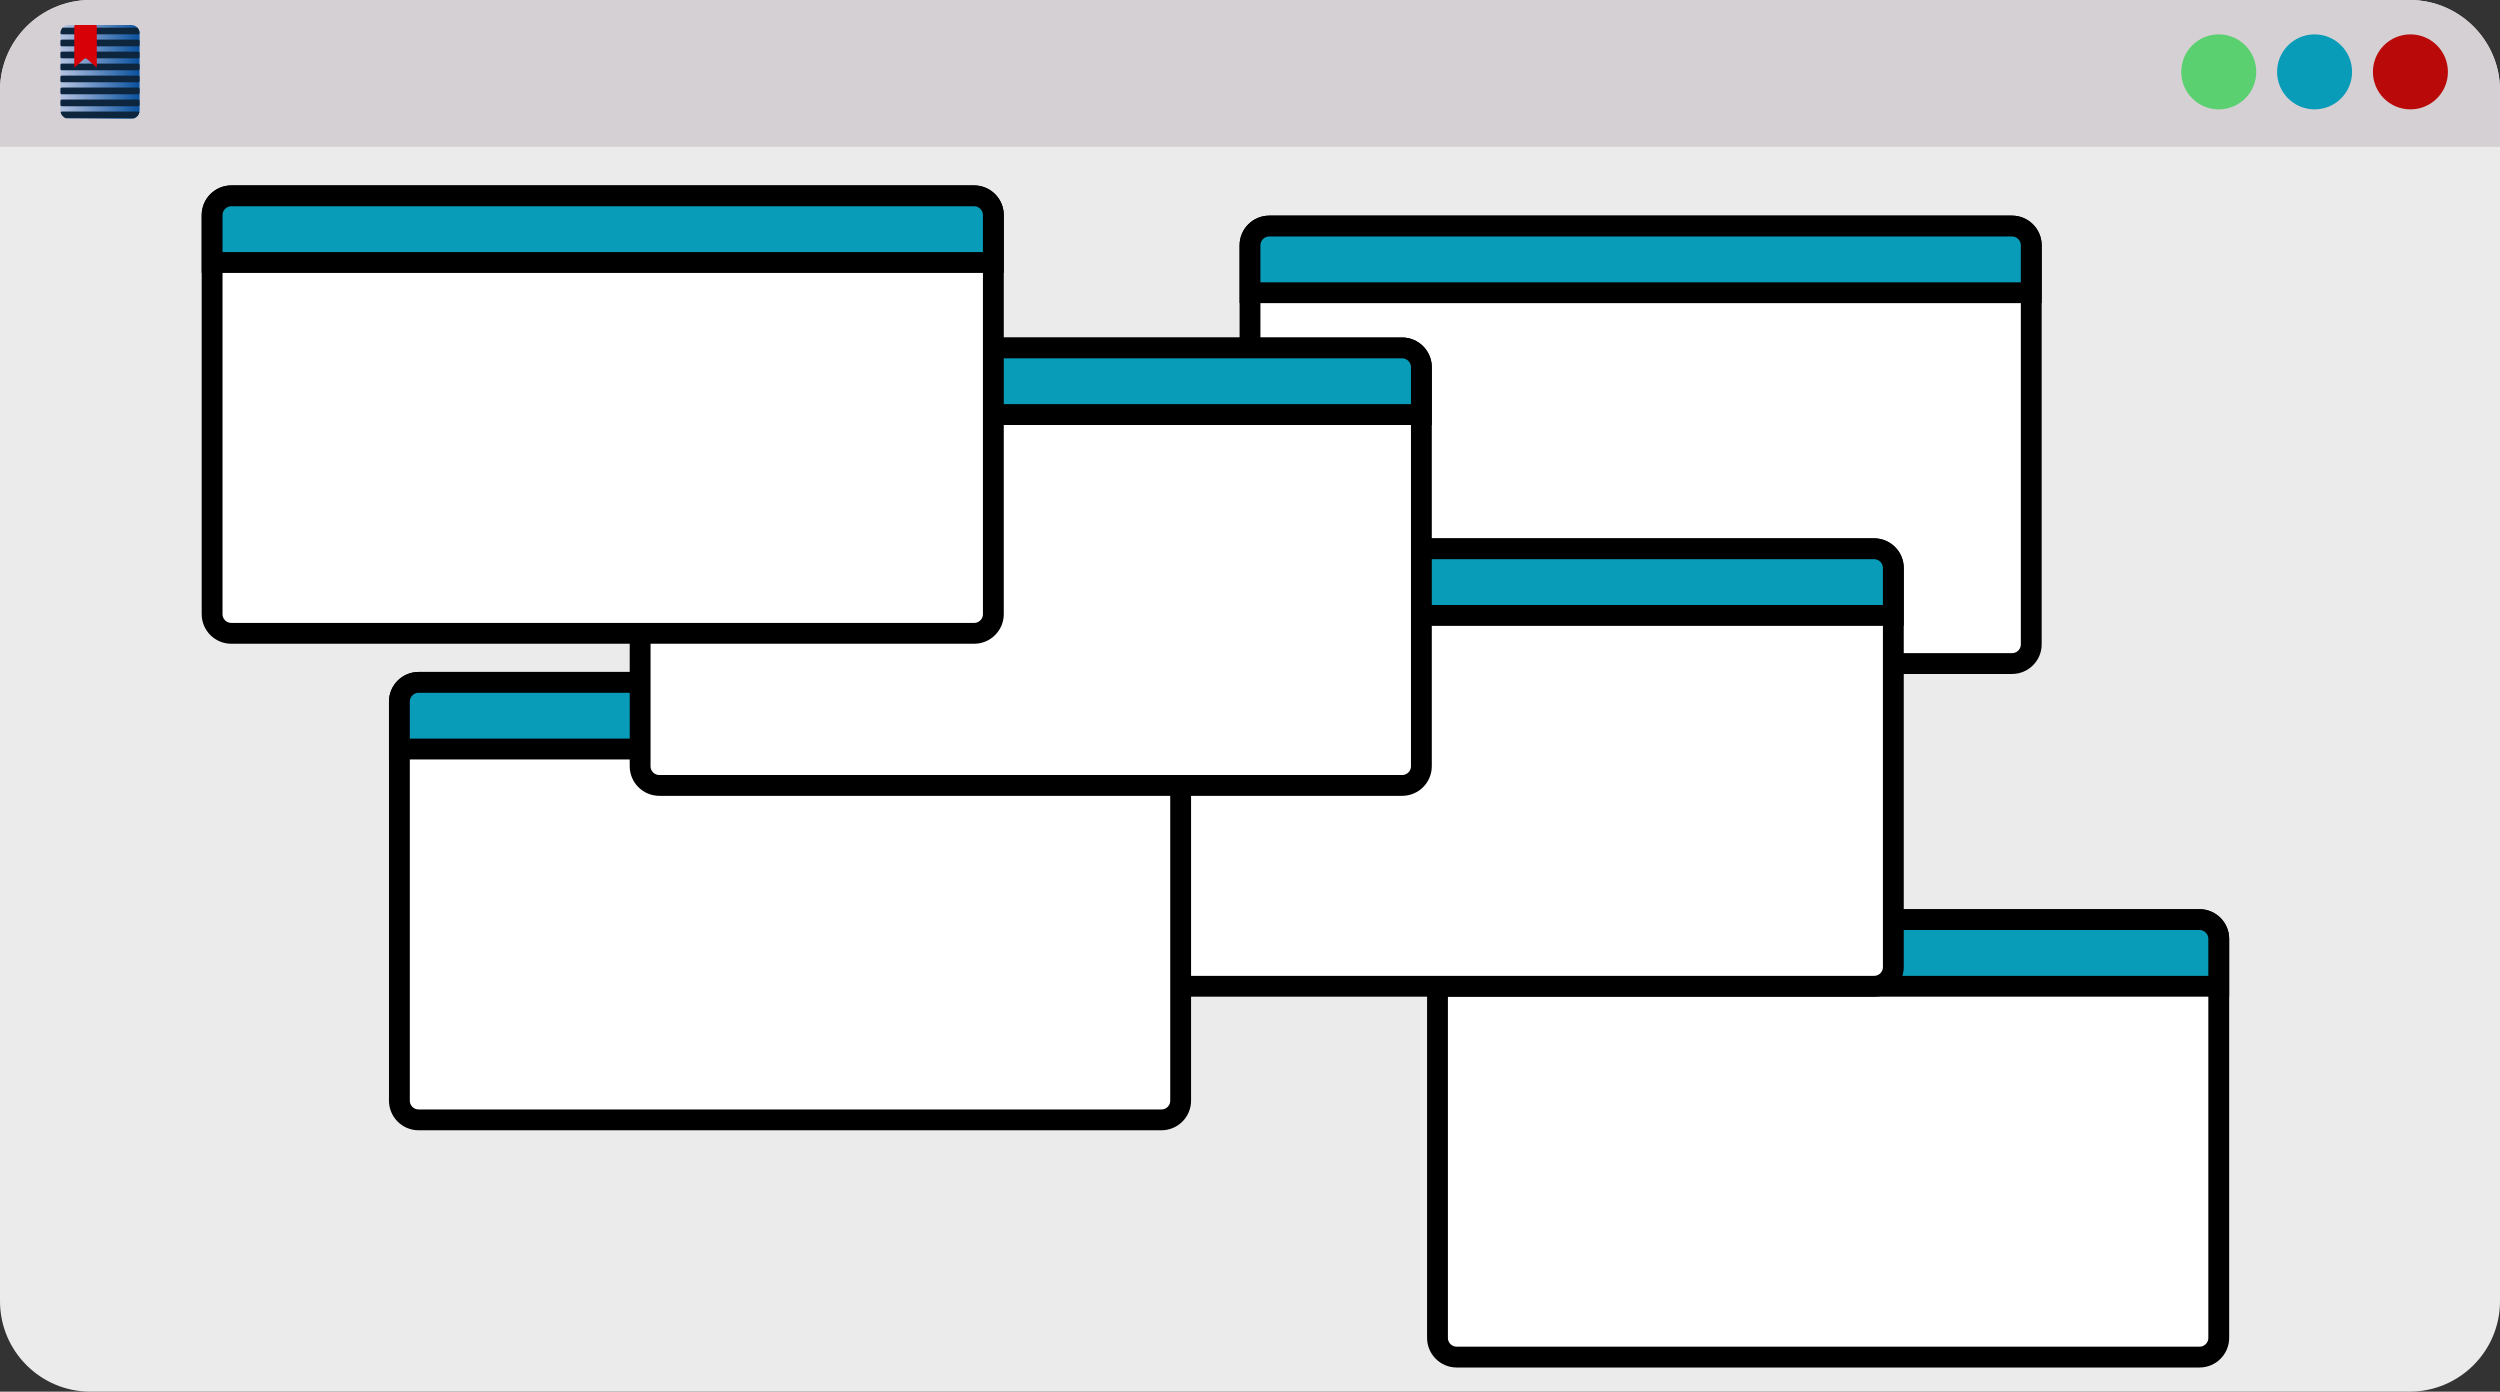 <svg id="e98mogZSpXW1" xmlns="http://www.w3.org/2000/svg" xmlns:xlink="http://www.w3.org/1999/xlink" viewBox="1072 530 1200 668" shape-rendering="geometricPrecision" text-rendering="geometricPrecision"><rect x="1072" y="530" width="1200" height="668" fill="#333333" stroke="none"/><style><![CDATA[#e98mogZSpXW15_to {animation: e98mogZSpXW15_to__to 2100ms linear infinite normal forwards}@keyframes e98mogZSpXW15_to__to { 0% {transform: translate(1949.5px,1076.402px)} 23.81% {transform: translate(1949.5px,1076.402px)} 38.095% {transform: translate(1666.5px,744.38px);animation-timing-function: cubic-bezier(0.42,0,1,1)} 85.714% {transform: translate(1666.5px,744.38px);animation-timing-function: cubic-bezier(0.42,0,1,1)} 100% {transform: translate(1949.5px,1076.402px)}} #e98mogZSpXW20_to {animation: e98mogZSpXW20_to__to 2100ms linear infinite normal forwards}@keyframes e98mogZSpXW20_to__to { 0% {transform: translate(1859.5px,743.505px)} 23.81% {transform: translate(1859.5px,743.505px)} 38.095% {transform: translate(1666.5px,1012px);animation-timing-function: cubic-bezier(0.42,0,1,1)} 85.714% {transform: translate(1666.5px,1012px);animation-timing-function: cubic-bezier(0.42,0,1,1)} 100% {transform: translate(1859.5px,743.505px)}} #e98mogZSpXW25_to {animation: e98mogZSpXW25_to__to 2100ms linear infinite normal forwards}@keyframes e98mogZSpXW25_to__to { 0% {transform: translate(1793.304px,898.402px)} 23.81% {transform: translate(1793.304px,898.402px)} 38.095% {transform: translate(1269.5px,1012px);animation-timing-function: cubic-bezier(0.42,0,1,1)} 85.714% {transform: translate(1269.5px,1012px);animation-timing-function: cubic-bezier(0.42,0,1,1)} 100% {transform: translate(1793.304px,898.402px)}} #e98mogZSpXW30_to {animation: e98mogZSpXW30_to__to 2100ms linear infinite normal forwards}@keyframes e98mogZSpXW30_to__to { 0% {transform: translate(1451.209px,962.532px)} 23.81% {transform: translate(1451.209px,962.532px)} 38.095% {transform: translate(2074.5px,744.38px);animation-timing-function: cubic-bezier(0.42,0,1,1)} 85.714% {transform: translate(2074.5px,744.38px);animation-timing-function: cubic-bezier(0.42,0,1,1)} 100% {transform: translate(1451.209px,962.532px)}} #e98mogZSpXW35_to {animation: e98mogZSpXW35_to__to 2100ms linear infinite normal forwards}@keyframes e98mogZSpXW35_to__to { 0% {transform: translate(1566.762px,802px)} 23.81% {transform: translate(1566.762px,802px)} 38.095% {transform: translate(1269.5px,744.38px);animation-timing-function: cubic-bezier(0.42,0,1,1)} 85.714% {transform: translate(1269.5px,744.38px);animation-timing-function: cubic-bezier(0.42,0,1,1)} 100% {transform: translate(1566.762px,802px)}} #e98mogZSpXW40_to {animation: e98mogZSpXW40_to__to 2100ms linear infinite normal forwards}@keyframes e98mogZSpXW40_to__to { 0% {transform: translate(1361.311px,729px)} 23.81% {transform: translate(1361.311px,729px)} 38.095% {transform: translate(2074.5px,1012px);animation-timing-function: cubic-bezier(0.42,0,1,1)} 85.714% {transform: translate(2074.5px,1012px);animation-timing-function: cubic-bezier(0.42,0,1,1)} 100% {transform: translate(1361.311px,729px)}}]]></style><defs><linearGradient id="e98mogZSpXW12-fill" x1="0" y1="0.5" x2="1" y2="0.5" spreadMethod="pad" gradientUnits="objectBoundingBox" gradientTransform="matrix(1 0 0 1 0 0)"><stop id="e98mogZSpXW12-fill-0" offset="2.917%" stop-color="rgb(177,192,224)"/><stop id="e98mogZSpXW12-fill-1" offset="100%" stop-color="rgb(8,81,158)"/></linearGradient></defs><g id="e98mogZSpXW2" clip-path="url(#e98mogZSpXW45)"><g id="e98mogZSpXW3"><g id="e98mogZSpXW4"><path id="e98mogZSpXW5" d="M1115.42,530L2228.58,530C2252.544,530,2272,549.456,2272,573.42L2272,1154.58C2272,1178.544,2252.544,1198,2228.58,1198L1115.42,1198C1091.456,1198,1072,1178.544,1072,1154.58L1072,573.42C1072,549.456,1091.456,530,1115.42,530Z" fill="rgb(235,235,235)" stroke="none" stroke-width="1" stroke-miterlimit="10"/><path id="e98mogZSpXW6" d="M2272,600.5L2272,573.42C2272,549.456,2252.544,530,2228.58,530L1115.42,530C1091.456,530,1072,549.456,1072,573.42L1072,600.5L2272,600.5Z" fill="rgb(213,208,211)" fill-rule="evenodd" stroke="none" stroke-width="1"/><g id="e98mogZSpXW7"><circle id="e98mogZSpXW8" r="18" transform="matrix(1 0 0 1 2229 564.5)" fill="rgb(185,9,9)" stroke="none" stroke-width="1"/><circle id="e98mogZSpXW9" r="18" transform="matrix(1 0 0 1 2183 564.5)" fill="rgb(9,156,185)" stroke="none" stroke-width="1"/><circle id="e98mogZSpXW10" r="18" transform="matrix(1 0 0 1 2137 564.5)" fill="rgb(91,208,112)" stroke="none" stroke-width="1"/></g><g id="e98mogZSpXW11"><path id="e98mogZSpXW12" d="M1104.96,542.01L1135.04,542.01C1137.226,542.01,1139,543.785,1139,545.97L1139,583.03C1139,585.215,1137.226,586.99,1135.04,586.99L1104.96,586.99C1102.774,586.99,1101,585.215,1101,583.03L1101,545.97C1101,543.785,1102.774,542.01,1104.96,542.01Z" fill="url(#e98mogZSpXW12-fill)" stroke="none" stroke-width="1" stroke-miterlimit="10"/><path id="e98mogZSpXW13" style="mix-blend-mode:soft-light" d="M1137.931,543.266C1138.569,543.948,1138.97,544.856,1138.998,545.855C1138.975,546.207,1138.682,546.485,1138.324,546.485L1101.676,546.485C1101.318,546.485,1101.025,546.207,1101.002,545.855C1101.03,544.856,1101.431,543.948,1102.069,543.266L1137.931,543.266ZM1139,549.695L1139,551.562C1139,551.935,1138.697,552.238,1138.324,552.238L1101.676,552.238C1101.303,552.238,1101,551.935,1101,551.562L1101,549.695C1101,549.322,1101.303,549.019,1101.676,549.019L1101.676,549.019L1101.676,549.019L1138.324,549.019C1138.697,549.019,1139,549.322,1139,549.695ZM1139,555.447L1139,557.314C1139,557.687,1138.697,557.99,1138.324,557.99L1101.676,557.99C1101.303,557.99,1101,557.687,1101,557.314L1101,555.447C1101,555.074,1101.303,554.771,1101.676,554.771L1101.676,554.771L1101.676,554.771L1101.676,554.771L1138.324,554.771C1138.697,554.771,1139,555.074,1139,555.447ZM1139,561.199L1139,563.066C1139,563.439,1138.697,563.742,1138.324,563.742L1101.676,563.742C1101.303,563.742,1101,563.439,1101,563.066L1101,561.199C1101,560.826,1101.303,560.523,1101.676,560.523L1101.676,560.523L1101.676,560.523L1101.676,560.523L1138.324,560.523C1138.697,560.523,1139,560.826,1139,561.199ZM1139,566.951L1139,568.818C1139,569.191,1138.697,569.494,1138.324,569.494L1101.676,569.494C1101.303,569.494,1101,569.191,1101,568.818L1101,566.951C1101,566.578,1101.303,566.275,1101.676,566.275L1101.676,566.275L1101.676,566.275L1138.324,566.275C1138.697,566.275,1139,566.578,1139,566.951ZM1139,572.704L1139,574.571C1139,574.944,1138.697,575.246,1138.324,575.246L1101.676,575.246C1101.303,575.246,1101,574.944,1101,574.571L1101,572.704C1101,572.331,1101.303,572.028,1101.676,572.028L1101.676,572.028L1101.676,572.028L1101.676,572.028L1138.324,572.028C1138.697,572.028,1139,572.331,1139,572.704ZM1139,578.455L1139,580.322C1139,580.695,1138.697,580.998,1138.324,580.998L1101.676,580.998C1101.303,580.998,1101,580.695,1101,580.322L1101,578.455C1101,578.082,1101.303,577.779,1101.676,577.779L1101.676,577.779L1101.676,577.779L1101.676,577.779L1138.324,577.779C1138.697,577.779,1139,578.082,1139,578.455ZM1138.91,583.871C1138.621,585.206,1137.657,586.29,1136.395,586.751L1103.605,586.751C1102.343,586.29,1101.379,585.206,1101.09,583.871C1101.207,583.668,1101.426,583.532,1101.676,583.532L1101.676,583.532L1101.676,583.532L1138.324,583.532C1138.574,583.532,1138.793,583.668,1138.91,583.871Z" fill="rgb(13,38,62)" fill-rule="evenodd" stroke="none" stroke-width="1"/><path id="e98mogZSpXW14" d="M1118.407,562.464C1118.447,562.358,1118.47,562.238,1118.47,562.109L1118.47,542.759C1118.47,542.346,1118.236,542.011,1117.948,542.011L1108.172,542.011C1107.885,542.011,1107.651,542.346,1107.651,542.759L1107.651,562.109C1107.651,562.238,1107.673,562.358,1107.713,562.464L1112.551,558.141C1112.832,557.89,1113.289,557.89,1113.57,558.141L1118.407,562.464Z" fill="rgb(215,0,7)" stroke="none" stroke-width="1"/></g><g id="e98mogZSpXW15_to" transform="translate(1949.5,1076.402)"><g id="e98mogZSpXW15" transform="translate(-1666.5,-744.38)"><path id="e98mogZSpXW16" d="M1488.215,639.38L1844.785,639.38C1849.871,639.38,1854,643.509,1854,648.595L1854,840.165C1854,845.251,1849.871,849.38,1844.785,849.38L1488.215,849.38C1483.129,849.38,1479,845.251,1479,840.165L1479,648.595C1479,643.509,1483.129,639.38,1488.215,639.38Z" fill="rgb(255,255,255)" stroke="none" stroke-width="1" stroke-miterlimit="10"/><path id="e98mogZSpXW17" d="M1488.215,639.38L1844.785,639.38C1849.871,639.38,1854,643.509,1854,648.595L1854,840.165C1854,845.251,1849.871,849.38,1844.785,849.38L1488.215,849.38C1483.129,849.38,1479,845.251,1479,840.165L1479,648.595C1479,643.509,1483.129,639.38,1488.215,639.38Z" fill="none" stroke="rgb(0,0,0)" stroke-width="10" stroke-linecap="square" stroke-miterlimit="2"/><path id="e98mogZSpXW18" d="M1488.28,639.38L1844.72,639.38C1849.842,639.38,1854,643.538,1854,648.66L1854,671.38L1479,671.38L1479,648.66C1479,643.538,1483.158,639.38,1488.28,639.38Z" fill="rgb(9,156,185)" stroke="none" stroke-width="1" stroke-miterlimit="10"/><path id="e98mogZSpXW19" d="M1488.28,639.38L1844.72,639.38C1849.842,639.38,1854,643.538,1854,648.66L1854,671.38L1479,671.38L1479,648.66C1479,643.538,1483.158,639.38,1488.28,639.38Z" fill="none" stroke="rgb(0,0,0)" stroke-width="10" stroke-linecap="square" stroke-miterlimit="2"/></g></g><g id="e98mogZSpXW20_to" transform="translate(1859.5,743.505)"><g id="e98mogZSpXW20" transform="translate(-1666.5,-1012)"><path id="e98mogZSpXW21" d="M1488.215,907L1844.785,907C1849.871,907,1854,911.129,1854,916.215L1854,1107.785C1854,1112.871,1849.871,1117,1844.785,1117L1488.215,1117C1483.129,1117,1479,1112.871,1479,1107.785L1479,916.215C1479,911.129,1483.129,907,1488.215,907Z" fill="rgb(255,255,255)" stroke="none" stroke-width="1" stroke-miterlimit="10"/><path id="e98mogZSpXW22" d="M1488.215,907L1844.785,907C1849.871,907,1854,911.129,1854,916.215L1854,1107.785C1854,1112.871,1849.871,1117,1844.785,1117L1488.215,1117C1483.129,1117,1479,1112.871,1479,1107.785L1479,916.215C1479,911.129,1483.129,907,1488.215,907Z" fill="none" stroke="rgb(0,0,0)" stroke-width="10" stroke-linecap="square" stroke-miterlimit="2"/><path id="e98mogZSpXW23" d="M1488.28,907L1844.72,907C1849.842,907,1854,911.158,1854,916.28L1854,939L1479,939L1479,916.28C1479,911.158,1483.158,907,1488.28,907Z" fill="rgb(9,156,185)" stroke="none" stroke-width="1" stroke-miterlimit="10"/><path id="e98mogZSpXW24" d="M1488.28,907L1844.72,907C1849.842,907,1854,911.158,1854,916.28L1854,939L1479,939L1479,916.28C1479,911.158,1483.158,907,1488.28,907Z" fill="none" stroke="rgb(0,0,0)" stroke-width="10" stroke-linecap="square" stroke-miterlimit="2"/></g></g><g id="e98mogZSpXW25_to" transform="translate(1793.304,898.402)"><g id="e98mogZSpXW25" transform="translate(-1269.5,-1012)"><path id="e98mogZSpXW26" d="M1091.215,907L1447.785,907C1452.871,907,1457,911.129,1457,916.215L1457,1107.785C1457,1112.871,1452.871,1117,1447.785,1117L1091.215,1117C1086.129,1117,1082,1112.871,1082,1107.785L1082,916.215C1082,911.129,1086.129,907,1091.215,907Z" fill="rgb(255,255,255)" stroke="none" stroke-width="1" stroke-miterlimit="10"/><path id="e98mogZSpXW27" d="M1091.215,907L1447.785,907C1452.871,907,1457,911.129,1457,916.215L1457,1107.785C1457,1112.871,1452.871,1117,1447.785,1117L1091.215,1117C1086.129,1117,1082,1112.871,1082,1107.785L1082,916.215C1082,911.129,1086.129,907,1091.215,907Z" fill="none" stroke="rgb(0,0,0)" stroke-width="10" stroke-linecap="square" stroke-miterlimit="2"/><path id="e98mogZSpXW28" d="M1091.28,907L1447.72,907C1452.842,907,1457,911.158,1457,916.28L1457,939L1082,939L1082,916.28C1082,911.158,1086.158,907,1091.28,907Z" fill="rgb(9,156,185)" stroke="none" stroke-width="1" stroke-miterlimit="10"/><path id="e98mogZSpXW29" d="M1091.28,907L1447.72,907C1452.842,907,1457,911.158,1457,916.28L1457,939L1082,939L1082,916.28C1082,911.158,1086.158,907,1091.28,907Z" fill="none" stroke="rgb(0,0,0)" stroke-width="10" stroke-linecap="square" stroke-miterlimit="2"/></g></g><g id="e98mogZSpXW30_to" transform="translate(1451.209,962.532)"><g id="e98mogZSpXW30" transform="translate(-2074.5,-744.38)"><path id="e98mogZSpXW31" d="M1896.215,639.38L2252.785,639.38C2257.871,639.38,2262,643.509,2262,648.595L2262,840.165C2262,845.251,2257.871,849.38,2252.785,849.38L1896.215,849.38C1891.129,849.38,1887,845.251,1887,840.165L1887,648.595C1887,643.509,1891.129,639.38,1896.215,639.38Z" fill="rgb(255,255,255)" stroke="none" stroke-width="1" stroke-miterlimit="10"/><path id="e98mogZSpXW32" d="M1896.215,639.38L2252.785,639.38C2257.871,639.38,2262,643.509,2262,648.595L2262,840.165C2262,845.251,2257.871,849.38,2252.785,849.38L1896.215,849.38C1891.129,849.38,1887,845.251,1887,840.165L1887,648.595C1887,643.509,1891.129,639.38,1896.215,639.38Z" fill="none" stroke="rgb(0,0,0)" stroke-width="10" stroke-linecap="square" stroke-miterlimit="2"/><path id="e98mogZSpXW33" d="M1896.28,639.38L2252.72,639.38C2257.842,639.38,2262,643.538,2262,648.66L2262,671.38L1887,671.38L1887,648.66C1887,643.538,1891.158,639.38,1896.28,639.38Z" fill="rgb(9,156,185)" stroke="none" stroke-width="1" stroke-miterlimit="10"/><path id="e98mogZSpXW34" d="M1896.28,639.38L2252.72,639.38C2257.842,639.38,2262,643.538,2262,648.66L2262,671.38L1887,671.38L1887,648.66C1887,643.538,1891.158,639.38,1896.28,639.38Z" fill="none" stroke="rgb(0,0,0)" stroke-width="10" stroke-linecap="square" stroke-miterlimit="2"/></g></g><g id="e98mogZSpXW35_to" transform="translate(1566.762,802)"><g id="e98mogZSpXW35" transform="translate(-1269.5,-744.38)"><path id="e98mogZSpXW36" d="M1091.215,639.38L1447.785,639.38C1452.871,639.38,1457,643.509,1457,648.595L1457,840.165C1457,845.251,1452.871,849.38,1447.785,849.38L1091.215,849.38C1086.129,849.38,1082,845.251,1082,840.165L1082,648.595C1082,643.509,1086.129,639.38,1091.215,639.38Z" fill="rgb(255,255,255)" stroke="none" stroke-width="1" stroke-miterlimit="10"/><path id="e98mogZSpXW37" d="M1091.215,639.38L1447.785,639.38C1452.871,639.38,1457,643.509,1457,648.595L1457,840.165C1457,845.251,1452.871,849.38,1447.785,849.38L1091.215,849.38C1086.129,849.38,1082,845.251,1082,840.165L1082,648.595C1082,643.509,1086.129,639.38,1091.215,639.38Z" fill="none" stroke="rgb(0,0,0)" stroke-width="10" stroke-linecap="square" stroke-miterlimit="2"/><path id="e98mogZSpXW38" d="M1091.28,639.38L1447.72,639.38C1452.842,639.38,1457,643.538,1457,648.66L1457,671.38L1082,671.38L1082,648.66C1082,643.538,1086.158,639.38,1091.28,639.38Z" fill="rgb(9,156,185)" stroke="none" stroke-width="1" stroke-miterlimit="10"/><path id="e98mogZSpXW39" d="M1091.28,639.38L1447.72,639.38C1452.842,639.38,1457,643.538,1457,648.66L1457,671.38L1082,671.38L1082,648.66C1082,643.538,1086.158,639.38,1091.28,639.38Z" fill="none" stroke="rgb(0,0,0)" stroke-width="10" stroke-linecap="square" stroke-miterlimit="2"/></g></g><g id="e98mogZSpXW40_to" transform="translate(1361.311,729)"><g id="e98mogZSpXW40" transform="translate(-2074.5,-1012)"><path id="e98mogZSpXW41" d="M1896.215,907L2252.785,907C2257.871,907,2262,911.129,2262,916.215L2262,1107.785C2262,1112.871,2257.871,1117,2252.785,1117L1896.215,1117C1891.129,1117,1887,1112.871,1887,1107.785L1887,916.215C1887,911.129,1891.129,907,1896.215,907Z" fill="rgb(255,255,255)" stroke="none" stroke-width="1" stroke-miterlimit="10"/><path id="e98mogZSpXW42" d="M1896.215,907L2252.785,907C2257.871,907,2262,911.129,2262,916.215L2262,1107.785C2262,1112.871,2257.871,1117,2252.785,1117L1896.215,1117C1891.129,1117,1887,1112.871,1887,1107.785L1887,916.215C1887,911.129,1891.129,907,1896.215,907Z" fill="none" stroke="rgb(0,0,0)" stroke-width="10" stroke-linecap="square" stroke-miterlimit="2"/><path id="e98mogZSpXW43" d="M1896.28,907L2252.72,907C2257.842,907,2262,911.158,2262,916.28L2262,939L1887,939L1887,916.28C1887,911.158,1891.158,907,1896.28,907Z" fill="rgb(9,156,185)" stroke="none" stroke-width="1" stroke-miterlimit="10"/><path id="e98mogZSpXW44" d="M1896.28,907L2252.72,907C2257.842,907,2262,911.158,2262,916.28L2262,939L1887,939L1887,916.28C1887,911.158,1891.158,907,1896.28,907Z" fill="none" stroke="rgb(0,0,0)" stroke-width="10" stroke-linecap="square" stroke-miterlimit="2"/></g></g></g></g><clipPath id="e98mogZSpXW45"><rect id="e98mogZSpXW46" width="1200" height="668" rx="0" ry="0" transform="matrix(1 0 0 1 1072 530)" fill="rgb(0,0,0)" stroke="none" stroke-width="1"/></clipPath></g></svg>